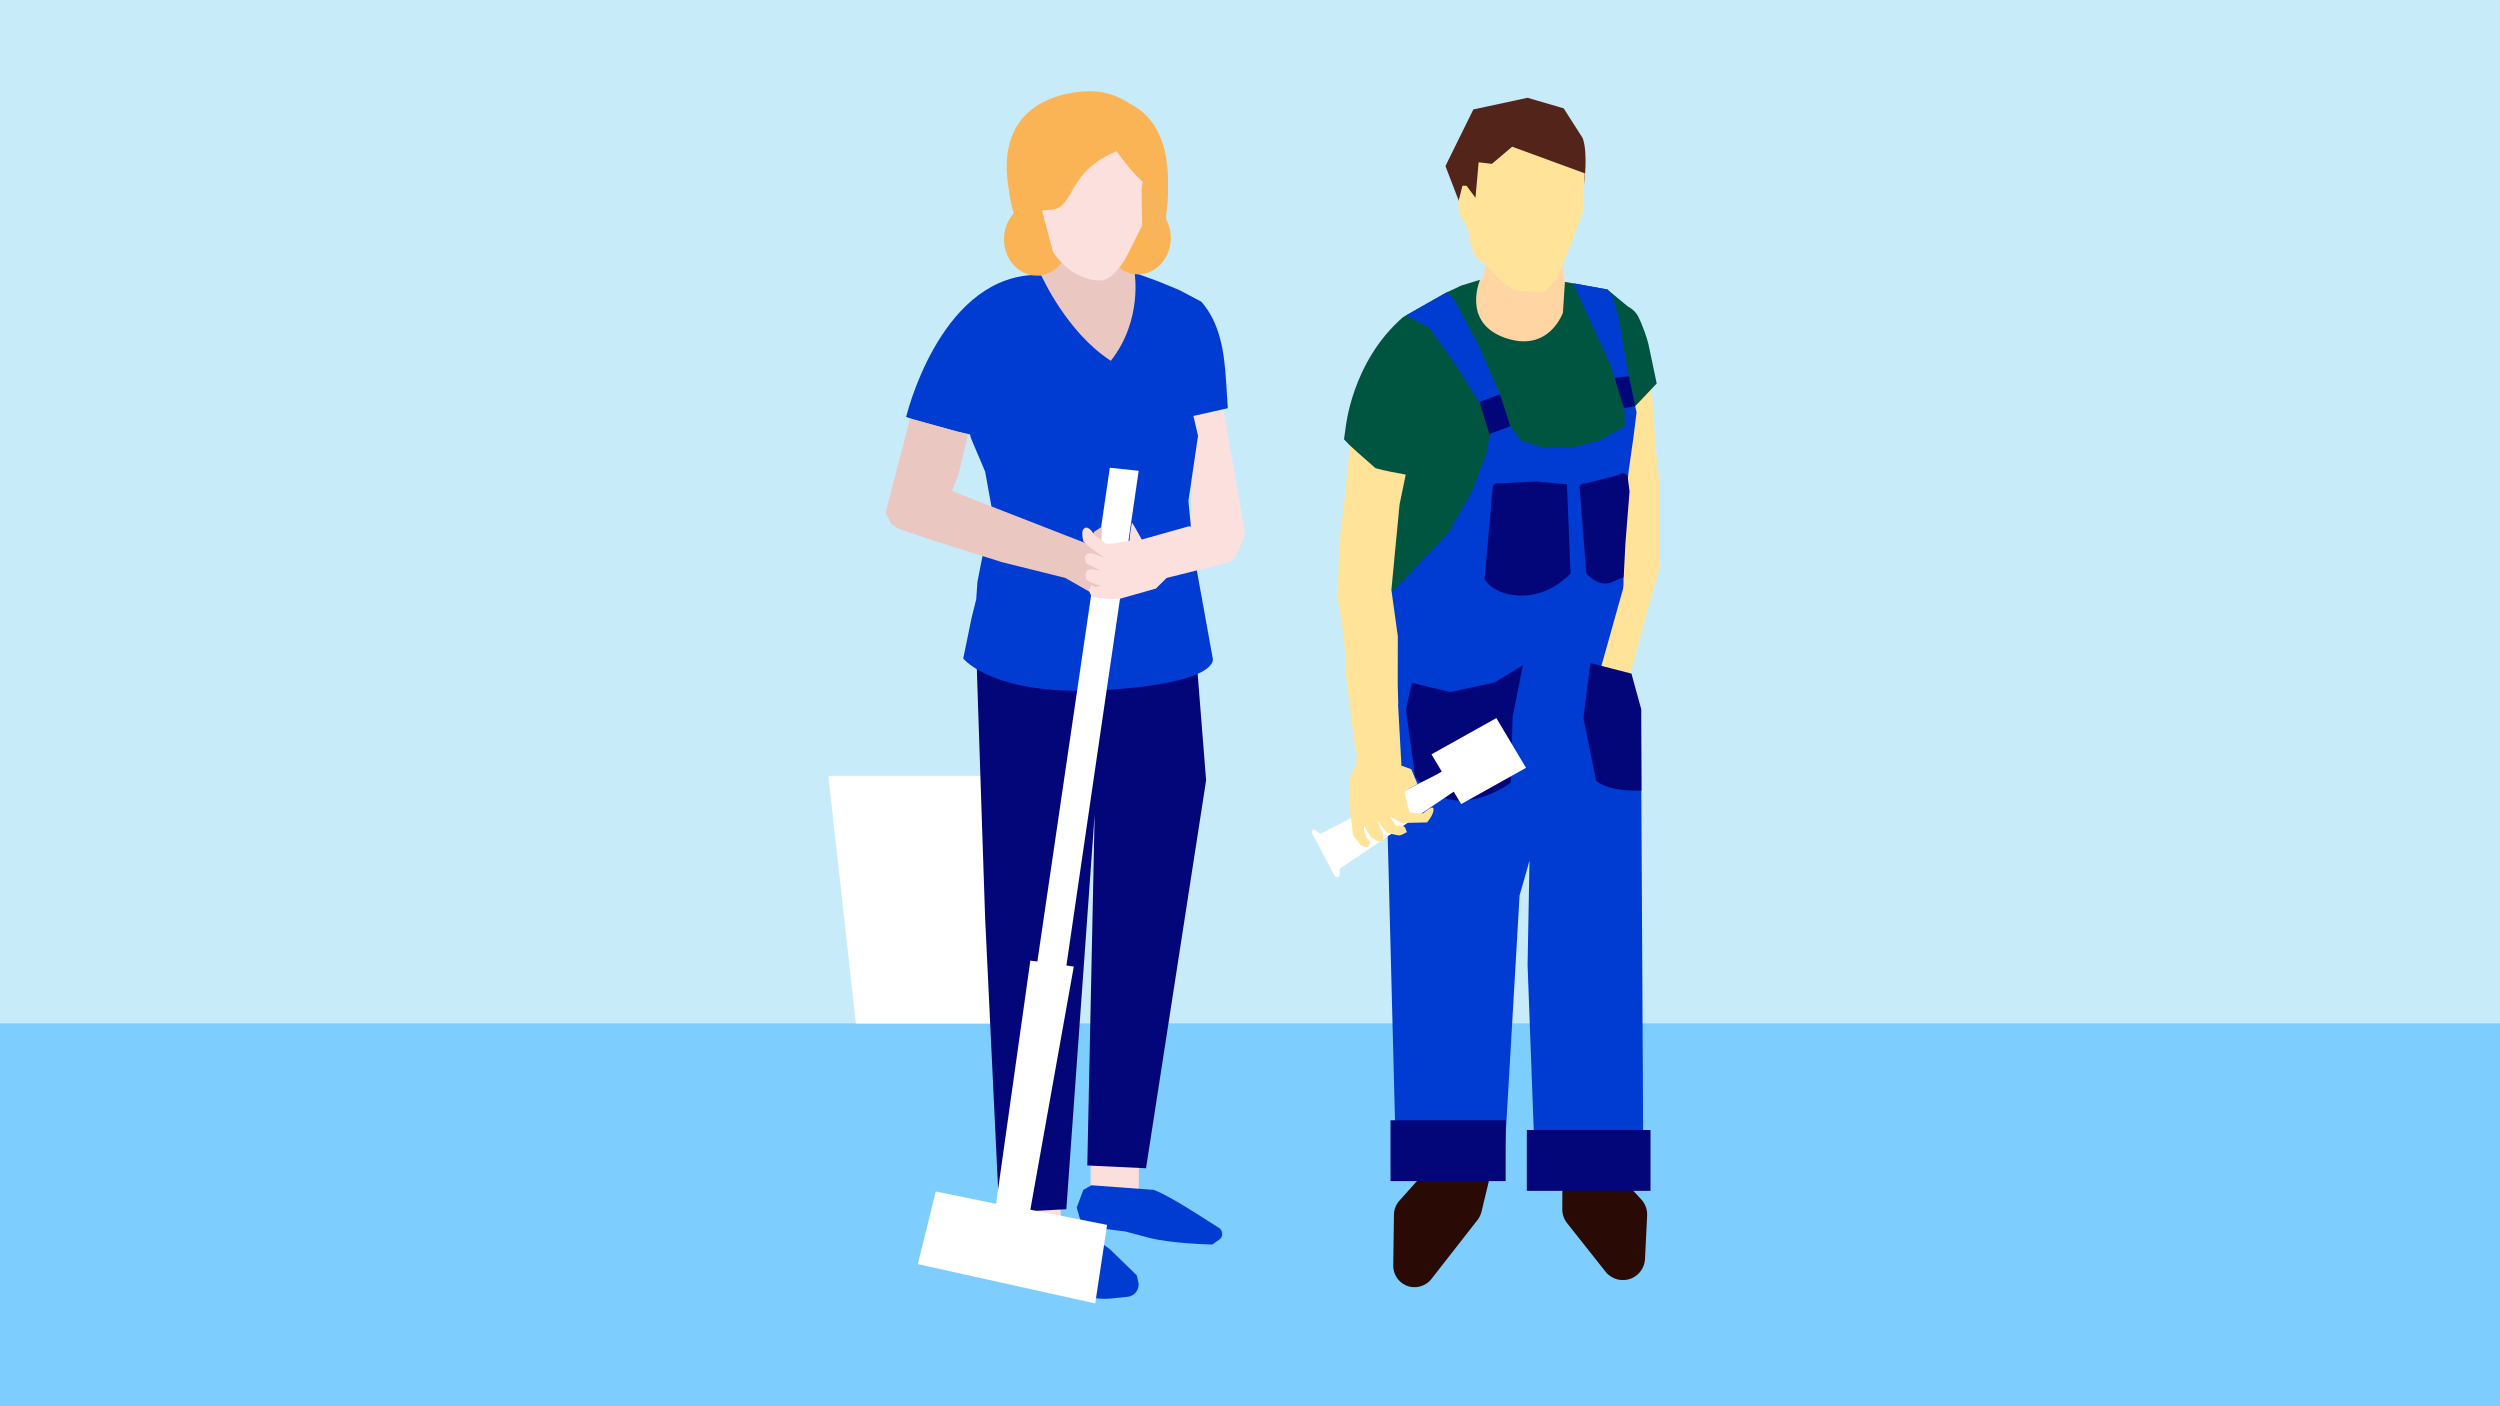 <?xml version="1.0" encoding="UTF-8"?>
<svg id="Lager_1" data-name="Lager 1" xmlns="http://www.w3.org/2000/svg" viewBox="0 0 5442.52 3061.42">
  <defs>
    <style>
      .cls-1 {
        fill: #fab455;
      }

      .cls-2 {
        fill: #020678;
      }

      .cls-3 {
        fill: #fce0de;
      }

      .cls-4 {
        fill: #52241a;
      }

      .cls-5 {
        fill: #fff;
      }

      .cls-6 {
        fill: #fcebe4;
      }

      .cls-7 {
        fill: #005541;
      }

      .cls-8 {
        fill: #c8ebfa;
      }

      .cls-9 {
        fill: #ffd6a3;
      }

      .cls-10 {
        fill: #fbdfdd;
      }

      .cls-11 {
        fill: #003cd2;
      }

      .cls-12 {
        fill: #ebc7c2;
      }

      .cls-13 {
        fill: #f8b45b;
      }

      .cls-14 {
        fill: #ffe399;
      }

      .cls-15 {
        fill: #7dcdff;
      }

      .cls-16 {
        fill: #290a05;
      }

      .cls-17 {
        fill: #250e0b;
      }
    </style>
  </defs>
  <rect class="cls-8" width="5442.52" height="3061.42"/>
  <rect class="cls-15" y="2227.85" width="5442.52" height="833.56"/>
  <g>
    <polygon class="cls-5" points="2231.77 2228.23 1863.38 2228.23 1803.44 1689.11 2231.77 1689.11 2231.77 2228.23"/>
    <polygon class="cls-3" points="2663.48 891.55 2710.1 1158.99 2687.87 1213.02 2645.98 1175.38 2590.59 1152.37 2597.34 1007.24 2590.59 906.2 2663.48 891.55"/>
    <g>
      <path class="cls-4" d="M3208.4,441.65c22,2.04,24.99,15.45,24.99,15.45l35.36-77.35,99.77-14.61,79.97,35.2s9.19-66.74-3-99.73l-41.37-64.74-78.66-22.99-118,25.41-60.73,123.23,62.36,162.42"/>
      <path class="cls-14" d="M3589.93,767.35l15.65,221.57c.54,7.58,8.26,62.12,6.4,69.5v179.86l-62.16,193.24-88.45-173.26,56.56-449.09,63.76-43.81,8.23,1.99Z"/>
      <path class="cls-9" d="M3196.04,619.98l-1.03,40.83,48.34,85.64,58.62,11.95,68.9-1.99,58.62-32.86-4.85-43.5-17.79-65.76-8.21-49.07-158.38-4.98-13.37,45.8c-.35.78-10.76,7.13-11.59,7.41l-19.26,6.53Z"/>
      <path class="cls-7" d="M2925.86,956.3l64.12,67.09,60.83,9.96-20.63,172.89-16.18,93.6,323.62,99.09,191.2-23.52-19.84-114.4,20.94-132.81,10.92-108.93,16.03-119.43-1.95-10.36,51.76-54.67-17.85-84.98c-2.77-12.3-12.34-40.79-22.09-60.08-4.96-9.82-13.15-17.77-23.17-22.79l-44.25-36.72-92.46-16.53-4.33,66.65s-29.93,88.44-125.5,55.28c-95.57-33.16-54.93-126.5-54.93-126.5l-41.19,12.58-12.34,5.97-21.6,9.96-92.56,52.78c-112.51,97.49-125.19,242.79-125.19,242.79"/>
    </g>
    <polygon class="cls-11" points="3459.61 693.18 3505.05 792.35 3536.78 893.14 3536.78 928.91 3479.81 959.8 3422.83 974.43 3357.91 974.43 3311.76 959.8 3270.65 905.74 3265.61 859.41 3220.88 756.58 3166.06 652.54 3150.2 636.28 3060.76 686.68 3111.25 712.69 3174.72 802.52 3216.55 870.38 3247.21 906.35 3238.19 980.93 3205.01 1068.72 3154.52 1158.13 3057.88 1260.55 3015.45 1302.04 3021.81 1460.51 3020.17 1788.01 3038.88 2514.55 3128.64 2523.54 3162.69 2529.53 3224.6 2529.53 3274.12 2534.93 3308.14 1949.33 3329.74 1873.65 3325.55 2100.88 3342.21 2547.51 3487.69 2527.43 3534.12 2549.91 3577.45 2527.43 3572.45 1584.88 3532.46 1385.73 3534.39 1270.21 3535.8 1126.37 3545.44 1026.45 3556.98 945.17 3562.75 898.02 3542.56 802.52 3523.8 691.55 3510.82 646.03 3499.92 630.24 3425.02 616.61 3459.61 693.18"/>
    <polygon class="cls-2" points="3221.2 874.92 3265.61 858.49 3288.16 927.85 3242.42 945.06 3221.2 874.92"/>
    <polyline class="cls-2" points="3514.85 822.56 3546.23 818.99 3559.87 884.1 3535.61 888.5"/>
    <g>
      <path class="cls-2" d="M3263.79,1052.27l79.4-4.11,68.04,6.28,7.78,194.04s-42.03,48.06-105.31,48.06-81.68-35.64-81.68-35.64l17.53-199.48c.6-6.78,7.56-11.25,14.24-9.15"/>
      <path class="cls-2" d="M3452.16,1052.36l68.86-17.57c.65-.17,1.28-.4,1.87-.7l5.61-2.83c6.39-3.23,15.97,1.75,15.2,8.69l3.89,29.52-8.95,112.43-3.45,66.18c-.12,2.72-.75,5.44-1,9.08.21.38-7.02,1.29-23.69,9.44-25,12.23-47.91-8.61-54.86-15.9-1.38-1.45-2.21-3.3-2.37-5.27l-14.42-183.49c-.43-5.46,4.38-9.95,10-9.34,1.11.12,2.23.04,3.3-.23"/>
      <path class="cls-14" d="M3550.85,1219.43l-64.79,231.02,62.73,17.92,62.87-229.82c3.39-9.06-48.95,104.36-49.87,94.76l-10.94-113.89Z"/>
      <path class="cls-2" d="M3315.36,1448.22l-22.36,112.17-4.08,143.02c1.94.16-56.9,43.93-119.97,39.06-51-3.94-88.21-50.87-88.21-50.87l-19.99-147.47,12.98-57.6,83.66,20.2,96.65-21.13,61.31-37.39Z"/>
      <path class="cls-2" d="M3462.4,1443.48l-15.22,119.71,27.56,137.19c33.94,23.9,81.5,20.15,98.73,20.91l-.45-176.96-21.34-77.86-89.28-22.99Z"/>
      <path class="cls-14" d="M2938.59,969.91l-11.12,114.85c-.12,7.47-14.25,101.43-12.03,108.58l-3.81,106.94c11.76,67.43,16.84,91.32,18.34,168.86l21.35,168.25,92.72-105.06-1.17-41.66.18-105.62-13.97-100.89,17.78-185.85,13.42-65.08c-17.48-2.99-43.19-7.97-65.82-13.94l-55.87-49.37Z"/>
      <path class="cls-5" d="M3121.86,1689.08l-247.81,126.09-10.82-8.32c-4.45-3.42-9.69,1.65-6.99,6.76l48.73,92.07c3.44,6.5,12.31,4.19,11.82-3.08l-.72-10.88,273.53-185.09-29.14-38.9"/>
      <path class="cls-14" d="M2937.79,1695.74l14.99-33.09,4.21-134.93,86.26-.54,7.71,139.72,21.34,7.67,9.28,22.05,4.22,10.32-27.57,15.33s7.05,44.99,12.29,46.58c5.24,1.59,27.97,1.52,27.97,1.52,0,0,20.45-18.71,22.15-9.89,2.19,11.36-14.05,29.93-14.05,29.93l-54.83,1.16-25.84-13.8,13.12,20.39,9.46-.82c3.91-.34,7.76,1.16,10.33,4.03l3.89,10.1s-11.15,6.77-15.58,7.23c-4.43.46-28.48-5.94-28.48-5.94l-20.03-26.62,12.38,30.62v6.77s-1.53,7.46-1.53,7.46c-4.57,1.67-9.68,1.14-13.77-1.45l-11.8-7.46-14.56-25.22.03,11.76,6.49,16.43,7.3,7.77-4.61,10.37c-6.64,1.93-13.82-.33-18.02-5.68l-14.89-18.94-4.11-33.79-2.46-17.92-1.28-71.13Z"/>
    </g>
    <polyline class="cls-14" points="3450 377.29 3446.38 459.7 3414.56 546.22 3388.94 607.62 3362.05 635.66 3297.91 632.65 3265.84 609.62 3237.92 580.57 3209.99 556.54 3197.32 515.33 3197.32 503.17 3175.29 460.94 3175.03 438.38 3183.82 404.32 3192.62 404.32 3212.13 430.68 3219 353.22 3247.89 356.74 3292 319.37"/>
    <polygon class="cls-5" points="3116.35 1642.18 3180.94 1750.5 3322.14 1671.57 3257.55 1563.25 3116.35 1642.18"/>
    <path class="cls-16" d="M3521.37,2555.08l51.76,56.2c8.74,9.5,13.31,22.1,12.68,34.99l-4.63,94.69c-.9,18.36-12.17,34.61-29.05,41.89h0c-20.01,8.63-43.32,2.75-56.85-14.34l-83.76-105.78c-6.79-8.57-10.46-19.2-10.41-30.14l.39-82.74c.07-15.37,7.47-29.78,19.91-38.79l41.38-29.98"/>
    <path class="cls-16" d="M3106.28,2547.13l-59.77,66.7c-7.49,8.35-11.7,19.13-11.85,30.35l-1.54,110.98c-.26,18.49,10.48,35.37,27.33,42.98h0c19.52,8.81,42.54,3.14,55.72-13.74l100.53-128.73c4.08-5.23,7-11.27,8.55-17.73l22.27-92.57c4.91-20.41-4.48-41.58-22.92-51.64l-53.73-29.31"/>
    <rect class="cls-2" x="3323.89" y="2460" width="269.29" height="132.46"/>
    <rect class="cls-2" x="3027.14" y="2438.84" width="250.71" height="132.46"/>
    <rect class="cls-10" x="2374.24" y="2528.5" width="105.01" height="85.6"/>
    <rect class="cls-10" x="2204.18" y="2620.95" width="105.01" height="85.6"/>
    <polyline class="cls-2" points="2595.26 1315.21 2625.7 1698.72 2494.91 2543.33 2367.07 2537.25 2383.1 1772.68 2321.42 2632.51 2175.32 2640.12 2144.57 1997.32 2124.63 1398.71"/>
    <g>
      <path class="cls-11" d="M2511.63,2590.37l-135.77-10.04-17.42,10.04-14.45,38.56,11.74,40.21,93.86,11.74,50.3,13.39c50.3,13.39,139.12,15.09,139.12,15.09l14.97-10.27c4.25-2.93,6.81-7.79,6.81-12.94s-2.75-10.38-7.3-13.24l-56.39-35.63c-63.69-40.21-85.47-46.91-85.47-46.91"/>
      <path class="cls-11" d="M2330.79,2658.58l85.32,60.83,58.65,56.99,3.27,14.26c3.61,15.57-7.22,30.81-23.14,32.47l-34.95,3.65c-64.86,6.81-117.64-33.97-117.64-33.97l-77.27-51.58-40.21-43.56s-5.04-13.39,13.39-30.17c9.22-8.35,39.01-2.22,69.86-2.33,30.81-.15,62.71-6.55,62.71-6.55v-.04Z"/>
      <path class="cls-17" d="M2515.74,627.81l-90.77-44.46,18.58-34.05,40.24-97.89-12.92-54.12-18.79-48.33-37.57-58.25-44.62,59.49s-43.45,33.05-44.62,35.11c-1.17,2.07-18.79,75.19-18.79,81.38s-2.35,71.88-2.35,81.79,10.57,83.04,10.57,83.04"/>
    </g>
    <polygon class="cls-12" points="2264.29 602.65 2312.17 557.49 2333.07 496.73 2432.85 496.85 2440.28 582.22 2493.48 601.9 2495.89 660.02 2495.89 783.28 2449.57 882.22 2381.03 861.39 2264.29 602.65"/>
    <path class="cls-11" d="M2520.03,611.95l47.26,19.45,47.86,25.28c41.14,46.76,49.93,109.38,53.99,172.57l3.81,59.38-74.89,16.91,10.08,43.14-20.96,141.73,10.26,106.81,42.85,236.73s15.96,51.96-229.09,67.98c-248.39,16.23-314.19-68.43-314.19-68.43l18.37-89.54,9.87-39.45,2.64-37.86,8.48-43.45,10.26-48.63,14.76-55.3-16.68-92.38-30.58-72.17-6.13-22.59,6.43,14.32-31.76-7.41-92.79-25.17-17.2-6.18s70.24-295.19,272.12-308.77c7.43-.3,14.84-.08,22.23.71,0,0,54.83,123.7,151.28,185.8,69.67-88.53,51.67-191.58,51.67-191.58"/>
    <polyline class="cls-10" points="2321.11 553.69 2342.8 492.95 2446.39 493.07 2454.1 584.85"/>
    <g>
      <path class="cls-1" d="M2256.91,599.95c-39.33,0-71.22-35.47-71.22-79.23s31.89-79.23,71.22-79.23,71.22,35.47,71.22,79.23-31.89,79.23-71.22,79.23"/>
      <path class="cls-1" d="M2477.62,597.29c-39.33,0-71.22-35.47-71.22-79.23s31.89-79.23,71.22-79.23,71.22,35.47,71.22,79.23-31.89,79.23-71.22,79.23"/>
      <path class="cls-13" d="M2510.26,527.85c-16.39,0-29.68-35.47-29.68-79.23s13.29-79.23,29.68-79.23,29.68,35.47,29.68,79.23-13.29,79.23-29.68,79.23"/>
      <path class="cls-3" d="M2396.63,610.51c-66.45,1.03-104.43-62.61-104.43-62.61l-44.48-167.36s-2.59-103.97,91.55-121.72c94.14-17.75,144.73,79.73,144.73,79.73l2.46,152.41-34.8,69.33s-26.93,49.79-55.03,50.22"/>
      <path class="cls-1" d="M2284.73,456.85c-61.05,0-72.88,74.62-90.51-56.38-22.96-170.59,109.65-198.88,170.64-201.8,105.71-5.05,175.18,98.31,100.9,118.7-151.35,41.55-119.97,139.48-181.02,139.48"/>
      <path class="cls-1" d="M2536.23,461.67c-.74,8.9,7.34,8.77,6.68-68.25-1.48-172.12-117-186.81-178.05-186.81s16.66,52.48,60.83,115.59c93.48,133.54,115.59,78.63,110.54,139.48"/>
    </g>
    <polygon class="cls-5" points="2416.11 1018.28 2478.93 1024.94 2316.25 2138.39 2252.68 2131.99 2416.11 1018.28"/>
    <line class="cls-6" x1="2692.9" y1="918.58" x2="2710.1" y2="1088.55"/>
    <path class="cls-12" d="M2396.24,1289.08l23.87-1.38,22.6.72,24.3-2.33,10.85-1.27c6.47-3.17,10.3,5.55,9.57-1.6l-2.34-6.9-3.66-1.52-6,3.13-12.38-2.37,21.74-8.04,7.96-4.91c3.53-3.64,3.28-12.02,2.43-17.01l-3.74-4.36-6.55-2.16-21.57,3,20.85-10.49s5.91-2.03,10.04-5.75c3.45-4.61,2.51-14.3,2.51-14.3l-4.72-6.56c-5.11-.42-7.23-.63-11.28.08l-6.13,1.69-20.38,7.45,31.02-21.75,14.94-13.33s-5.98,10.56-20.54,8.53c-9.62-.04-2.61-23.21-2.61-23.21,0,0-20.38,13.24-23.11,18.24-2.72,4.99-56.21,6.94-56.21,6.94l.47-23.36.38-19.55-16.51,10.92-14.64,26.32-337.26-131.29-80.37,95.03c-4.51,2.92,225.83,74.16,230.89,75.94l138.56,34.5,60.87,34.83,16.15-3.89Z"/>
    <path class="cls-3" d="M2516.46,1281.24l23.4-23.1,138.56-34.5c5.06-1.78,23.27-27.8,31.66-64.65l-122.02-13.21-102.44,28.81-14.64-26.32-6.75-10.92-3.56,21.92-1.65,17.69s-51.13,10.72-53.85,5.72c-2.72-4.99-23.11-18.24-23.11-18.24,0,0-8-15.91-17.62-15.87-14.55,2.03-5.53,30.55-5.53,30.55l14.94,13.33,31.02,21.75-20.38-7.45-6.13-1.69c-4.04-.72-6.17-.51-11.28-.08l-4.72,6.56s-.94,9.69,2.51,14.3c4.13,3.72,10.04,5.75,10.04,5.75l20.85,10.49-21.57-3-6.55,2.16-3.74,4.36c-.85,4.99-1.11,13.37,2.43,17.01l7.96,4.91,21.74,8.04-12.38,2.37-6-3.13-3.66,1.52-2.34,6.9c-.72,7.15,3.11,13.96,9.57,17.14l10.85,1.27,24.3,2.33,22.6-.72,77.53-22h-.04Z"/>
    <polygon class="cls-12" points="1981.37 910.82 1927.84 1116.11 1940.47 1141.37 1959.91 1152.37 2060 1102.5 2086.24 1033.5 2107.37 946.45 1981.37 910.82"/>
    <polygon class="cls-5" points="2243.06 2091.26 2337.63 2104.22 2243.06 2633.63 2410.19 2666.55 2384.28 2837.59 1998.16 2752.07 2037.03 2593.87 2168.44 2620.71 2243.06 2091.26"/>
  </g>
</svg>
